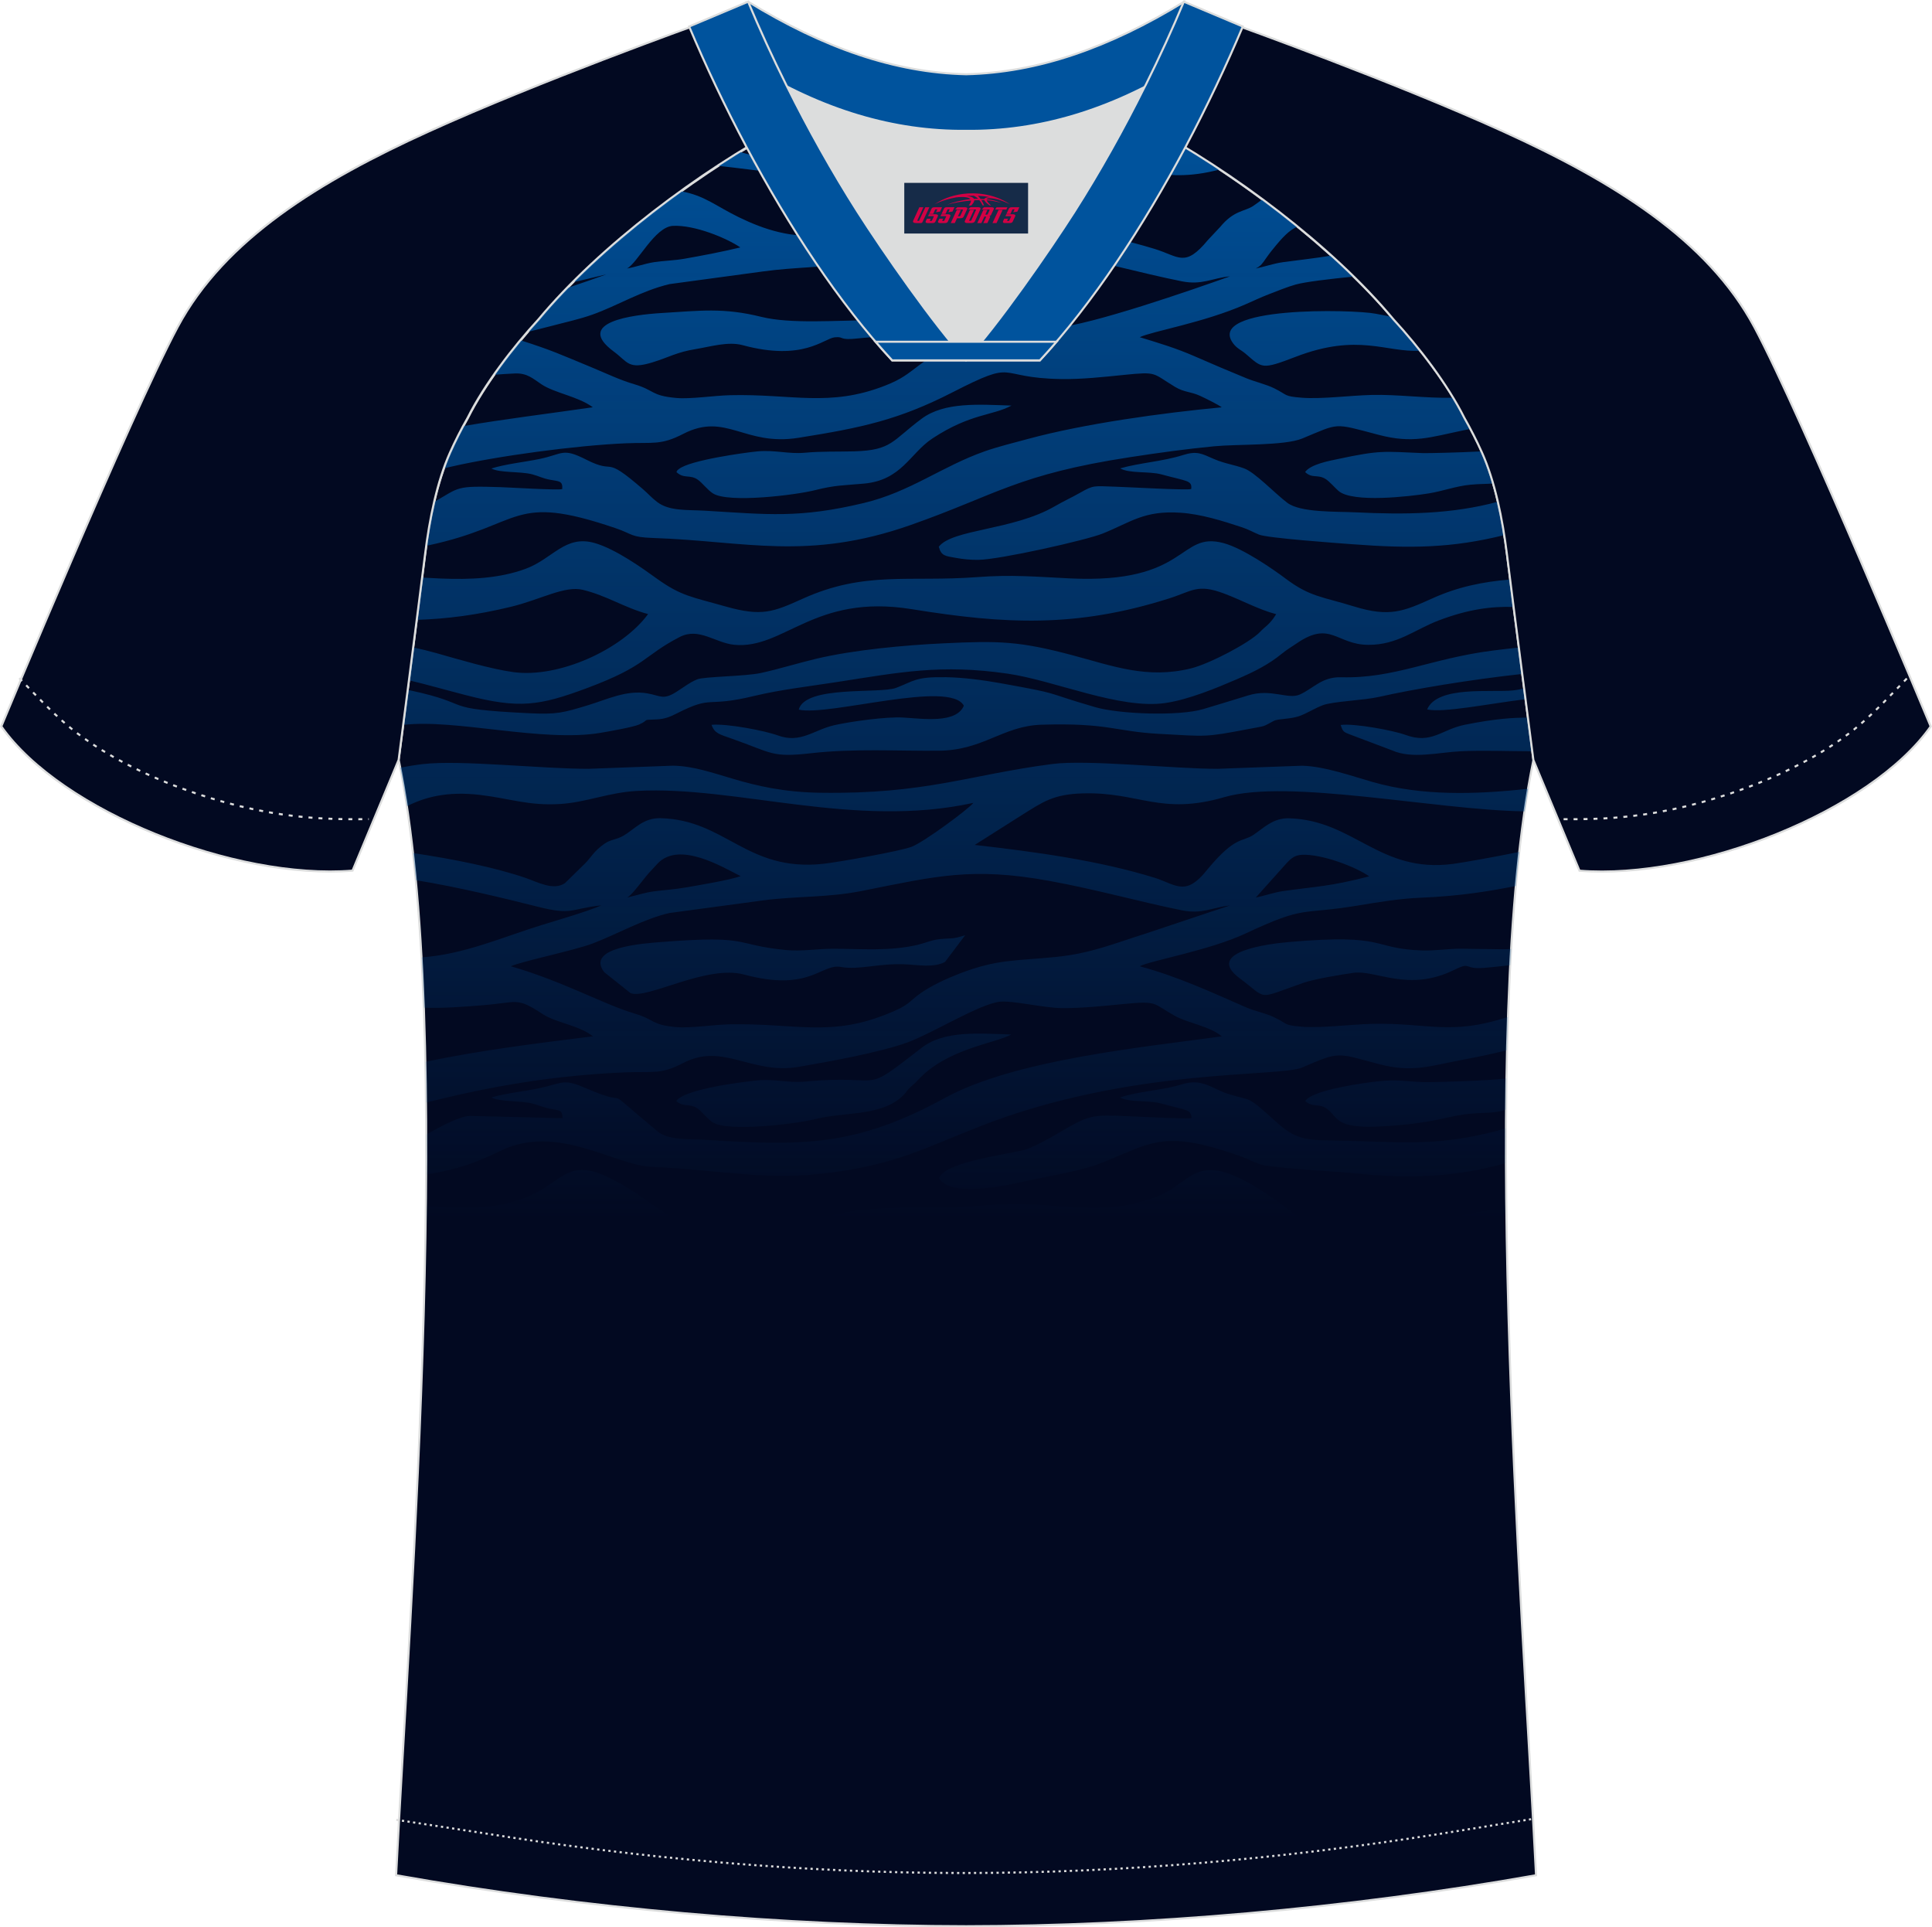 <?xml version="1.0" encoding="utf-8"?>
<!-- Generator: Adobe Illustrator 24.0.1, SVG Export Plug-In . SVG Version: 6.00 Build 0)  -->
<svg xmlns="http://www.w3.org/2000/svg" xmlns:xlink="http://www.w3.org/1999/xlink" version="1.1" id="图层_1" x="0px" y="0px" width="374px" height="373px" viewBox="0 0 374.45 373.5" enable-background="new 0 0 374.45 373.5" xml:space="preserve">

<path fill-rule="evenodd" clip-rule="evenodd" fill="#020921" stroke="#DCDDDD" stroke-width="0.4" stroke-miterlimit="22.926" d="   M292.1,107.5c1.27,10.2,4.86,37.79,5.12,39.77c-10.88,52.67-2.19,162.53,0.5,216.15c-36.89,6.53-75.58,9.85-110.48,9.88   c-34.9-0.03-73.59-3.34-110.48-9.88c2.69-53.62,11.38-163.48,0.5-216.15c0.26-1.98,3.84-29.57,5.12-39.77   c0.85-6.8,2.32-14.09,4.85-19.72c1.01-2.26,2.15-4.49,3.41-6.71c3.27-6.53,8.79-13.7,13.72-19.06   c11.23-13.47,29.09-27.09,44.84-35.94c0.96-0.54-1.02-15.43-0.07-15.95c3.94,3.32,25.24,3.26,30.4,6.13l-2.66,0.68   c6.12,2.82,13.01,4.25,19.75,4.26c6.76-0.02-2.74-1.44,3.37-4.27l5.7-2.52c5.15-2.86,16.23-2.28,20.19-5.59   c0.73,0.39-1.96,16.45-1.22,16.88c15.91,8.84,34.11,22.65,45.5,36.3c4.94,5.37,10.47,12.53,13.73,19.06   c1.25,2.22,2.4,4.47,3.41,6.71C289.79,93.43,291.25,100.72,292.1,107.5z"/>

<linearGradient id="SVGID_1_" gradientUnits="userSpaceOnUse" x1="187.288" y1="17.236" x2="187.288" y2="236.309">

	<stop offset="0" style="stop-color:#00539D"/>

	<stop offset="0" style="stop-color:#00539D"/>

	<stop offset="1" style="stop-color:#00539D;stop-opacity:0"/>

</linearGradient>

<path fill-rule="evenodd" clip-rule="evenodd" fill="url(#SVGID_1_)" d="M121.53,173.94c1.73-0.38,3.36-0.95,5.17-1.19   c2.06-0.27,3.89-0.36,5.98-0.72c2.64-0.45,8.63-1.45,10.87-2.23c-3.68-1.85-11.84-6.78-16.03-2.52c-0.45,0.46-0.59,0.66-1,1.08   C124.52,170.4,122.72,173.33,121.53,173.94L121.53,173.94z M292.71,112.31l0.68,5.32c-4.33-0.14-8.77,0.43-14.48,2.59   c-4.67,1.76-8.01,4.78-13.71,4.75c-6.15-0.03-7.32-4.78-13.85-0.3c-1.04,0.72-1.84,1.15-2.88,2c-2.67,2.18-5.34,3.49-8.66,4.93   c-3.89,1.68-9.36,3.97-13.9,4.64c-8.92,1.3-21.4-4.35-30.65-5.69c-12.88-1.86-20.75-0.28-33.25,1.66   c-5.08,0.79-10.8,1.45-15.77,2.65c-9.75,2.36-7.87-0.25-15.05,3.39c-1.23,0.62-2.3,1.1-3.9,1.17c-3.24,0.14-1.17-0.03-3.4,0.98   c-1.18,0.53-5.91,1.35-7.49,1.62c-11.18,1.91-28.3-2.76-38.24-1.53l0.88-6.79l0.41,0.09c12.92,2.77,5.09,3.56,22.98,4.43   c5.5,0.27,6.65-0.07,11.53-1.55c3.67-1.11,7.49-3.01,11.51-2.29c2.59,0.46,3.02,1.3,5.5-0.22c1.38-0.85,2.59-1.85,4.12-2.49   c1.36-0.57,9.31-0.57,12.4-1.25c3.61-0.79,7.04-1.88,10.78-2.77c7.23-1.71,17.1-2.62,24.57-2.97c10.86-0.52,14.72-0.42,24.96,2.29   c7.88,2.09,14.49,4.67,23.06,2.56c3.47-0.85,11.36-4.94,13.39-7.09c1-1.06,1.51-1.18,2.59-2.64l0.51-0.77   c-3.46-0.91-6.67-2.72-10.12-4.01c-5.17-1.94-6.15-0.46-10.64,0.96c-18.05,5.72-31.8,5-49.87,2.08c-18.93-3.07-24.73,7.82-34.41,6.9   c-3.68-0.35-6.85-3.45-10.6-1.5c-7.11,3.68-6.27,5.54-17.97,9.9c-9.22,3.44-13.15,4.02-23.35,1.39c-4.04-1.04-7.53-2.05-11.1-2.9   l0.82-6.37c1.43,0.3,2.89,0.66,4.43,1.09c4.37,1.23,10.54,3.09,14.97,3.69c8.83,1.2,21.09-4.42,26.09-11.25   c-4.62-1.24-7.97-3.57-12.65-4.7c-3.54-0.85-8.19,1.9-13.95,3.29c-6.64,1.6-12.29,2.33-18.19,2.53c0.38-2.95,0.74-5.76,1.05-8.19   c0.97,0.06,2.13,0.12,3.57,0.18c5.63,0.23,11.33,0,16.42-1.88c5.31-1.96,7.66-6.64,13.4-5c4.08,1.17,9.24,4.87,12.01,6.87   c4.78,3.44,6.85,3.57,13.34,5.42c7.08,2.01,9.23,1.09,15.05-1.53c11.95-5.39,20.54-3.17,33.68-4.15c6.77-0.51,11.37-0.08,17.91,0.24   c23.24,1.16,21.08-9.23,29.93-6.83c3.78,1.03,9.49,4.99,11.99,6.86c4.75,3.57,7.02,3.48,13.34,5.43c6.83,2.1,9.54,0.93,15.06-1.55   C282.6,113.69,287.59,112.73,292.71,112.31L292.71,112.31z M294.4,125.49c-1.72,0.18-3.41,0.38-5.05,0.59   c-11.9,1.5-19.07,5.45-29.38,5.17c-3.77-0.1-5.32,2.12-8.04,3.35c-2.27,1.02-5.52-1.19-9.93,0.15c-3.02,0.92-5.82,1.8-8.81,2.68   c-4.67,1.39-16.23,0.98-20.91-0.38c-10.66-3.1-5.9-2.4-18.39-4.65c-3.3-0.59-7.15-1.1-10.52-1.16c-5.98-0.11-6.22,0.75-9.7,2.07   c-3.16,1.19-17.61-0.55-18.87,4.22c5.86,1.32,29.31-5.83,32.01-0.76c-1.5,3.48-7.84,2.52-11.8,2.29   c-3.18-0.19-10.07,0.75-13.26,1.47c-4.03,0.9-6.56,3.62-10.99,2c-2.61-0.95-9.93-2.34-12.85-2.06c0.54,1.64,1.54,1.85,3.94,2.69   c7.86,2.76,7.62,3.69,15.38,2.81c8.22-0.93,16.46-0.41,24.74-0.48c8.61-0.08,12.38-4.81,19.9-5.04c12.88-0.4,14.26,1.31,22.78,1.77   c9.31,0.5,8.71,0.72,17.47-0.96c3.35-0.64,2.42-0.3,4.75-1.54c0.91-0.49,3.34-0.28,5.25-1.05c1.54-0.62,2.71-1.4,4.24-1.99   c1.96-0.76,7.87-0.93,10.92-1.62c6.6-1.5,17.73-3.36,27.78-4.45L294.4,125.49L294.4,125.49z M295.42,133.38   c-0.56,0.17-1.24,0.32-2.16,0.42c-4.12,0.45-14.67-0.99-16.65,3.69c3.09,0.69,11.59-1.05,19.08-1.99L295.42,133.38L295.42,133.38z    M296.16,139.09c-2.72-0.04-6.44,0.2-12.24,1.37c-4.56,0.91-6.43,3.83-11.52,1.96c-2.39-0.88-9.96-2.27-12.54-1.92   c0.42,1.41,0.63,1.38,2.11,1.96l7.84,2.96c3.87,1.73,9.01,0.39,13.2,0.18c4.46-0.22,9.26-0.01,14.01,0   C296.82,144.15,296.52,141.86,296.16,139.09L296.16,139.09z M296.18,152.86c-0.24,1.43-0.47,2.89-0.69,4.38   c-17.31-0.25-45.7-6.39-58.2-2.75c-12.38,3.6-16.53-1.06-27.46-0.73c-5.72,0.17-7.72,1.68-11.64,4.11l-9.28,5.88   c11.77,1.34,23.98,3,34.87,6.36c3.07,0.95,5.16,2.79,7.76,0.89c1.2-0.88,1.77-1.64,2.59-2.63c5.35-6.4,6.63-5.14,8.78-6.55   c1.95-1.28,3.79-3.33,6.97-3.23c12.61,0.38,17.46,10.68,31.72,8.84c1.78-0.23,8.36-1.39,12.88-2.33c-0.24,2.15-0.47,4.36-0.67,6.61   c-5.04,0.97-10.52,1.94-18.5,2.27c-3.94,0.16-8.27,0.87-12.17,1.52c-11.18,1.86-9.91-0.13-21.72,5.41   c-6.97,3.27-18.33,5.23-20.53,6.35c7.54,2.05,13.8,4.99,20.65,7.98c1.78,0.78,3.62,1.05,5.4,1.9c2.8,1.32,1.67,1.53,5.38,1.84   c3.7,0.31,9.49-0.45,13.58-0.55c10.82-0.26,15.17,2.33,26.26-1.31l0.13-0.04c-0.07,2.13-0.14,4.28-0.19,6.46   c-2.4,0.6-5.21,1.21-8.54,1.83c-6.17,1.15-9.74,2.6-16.36,0.84c-8.14-2.17-7.47-2.49-14.8,0.67c-4.48,1.93-33.27-0.03-62.45,11.4   c-10.97,4.3-15.79,7.13-28.42,8.92c-13.06,1.85-22.54-0.59-34.95-1.03c-7.54-0.26-18.51-8.57-29.69-3.1   c-4.86,2.38-7.96,3.41-13.95,4.55l-0.35,0.07c0.01-2.62,0.02-5.23,0.01-7.82c3.1-1.73,6.57-3.57,8.46-3.6l17.96,0.44   c-0.02-1.71-0.67-1.46-2.36-1.82c-1.23-0.26-2.36-0.72-3.49-1.02c-2.12-0.56-6.48-0.32-7.93-1.18c2.83-0.85,6.27-1.14,9.38-1.82   c4.61-1.01,4.45-1.91,9.06,0.08c10.09,4.36,1.42-1.98,13.7,8.27c2.17,1.81,5.96,1.47,9.34,1.68c18.75,1.19,29.16,1.34,46.42-8.12   c13.53-7.41,38.41-9.83,53.66-11.93c-2.2-1.93-6.54-2.57-9.06-3.96c-4.4-2.43-3.18-2.96-9.88-2.32c-3.94,0.38-8.21,0.85-12.19,0.8   c-3.47-0.05-9.37-1.49-11.85-1.24c-3.93,0.39-13.14,6.16-18.01,7.92c-5.29,1.91-15.17,3.71-21.04,4.71   c-9.16,1.55-14.63-4.77-22.34-0.76c-4.4,2.29-5.77,1.61-11.04,1.82c-13.62,0.55-25.96,2.6-38.81,5.86   c-0.03-2.66-0.07-5.28-0.12-7.89c10.56-2.26,22-3.64,32.45-4.95c-2.68-2.15-7.13-2.6-9.74-4.31c-5.12-3.35-4.74-2.27-11.56-1.72   c-3.84,0.31-7.56,0.62-11.45,0.48c-0.12-3.31-0.27-6.57-0.45-9.75c8.19-0.57,15.55-3.88,23.34-6.29c3.41-1.05,8.52-2.52,11.51-3.79   c-6.11,0.64-5.53,2-12.45,0.24c-6.53-1.65-15.37-3.79-23.51-5.12c-0.17-1.78-0.35-3.53-0.54-5.25c7.76,1.15,15.84,2.77,21.81,4.82   c2.4,0.83,5.4,2.52,7.62,1l3.86-3.78c1.14-1.11,1.68-2.39,3.82-3.87c1.25-0.86,2.21-0.71,3.67-1.55c2.08-1.2,3.79-3.46,7.17-3.38   c12.65,0.31,16.64,10.39,31.46,8.85c2.78-0.29,14.97-2.45,17.21-3.31c2.47-0.95,11.11-7.37,11.97-8.51   c-23.07,5.06-45.95-3.35-65.16-2.32c-5.58,0.3-9.89,2.24-14.99,2.54c-6.1,0.37-9.8-1.1-15.54-1.77c-6.29-0.73-10.62,0.43-14.07,2.18   c-0.39-2.59-0.82-5.08-1.29-7.46c1.44-0.28,2.9-0.52,4.38-0.69c7.31-0.84,22.8,0.93,32.11,0.92l16.38-0.61   c7.95,0.18,14.03,5.04,28.55,5.25c20.44,0.29,28.57-3.43,44.9-5.57c6.86-0.9,23.55,0.94,32.07,0.93l16.38-0.6   c4.34,0.1,9.63,2.01,13.7,3.16C275.55,154.28,286.01,153.99,296.18,152.86L296.18,152.86z M292.9,183.9   c-0.62,0.05-1.15,0.07-1.57,0.07l-8.36-0.11c-2.45,0.02-4.93,0.42-7.32,0.34c-10.05-0.35-6.48-3.31-25.76-1.64   c-4.05,0.35-16.52,1.89-9.64,7.01c5.68,4.22,3.04,4.14,12.45,0.88c2.04-0.71,7.23-1.58,9.6-1.91c4.42-0.63,10.65,3.83,19.59-0.59   c2.99-1.48,2-0.36,4.57-0.33c1.35,0.02,3.78-0.32,6.26-0.56C292.78,186,292.84,184.95,292.9,183.9L292.9,183.9z M292,208.99   c-2.86,0.44-14.4,0.79-16.27,0.72c-3.55-0.14-4.86-0.57-8.73-0.14c-2.04,0.22-12.61,1.58-14.02,3.81c1.35,1.26,2.62,0.5,3.95,1.33   c2.58,1.61,1.25,4.15,11.09,3.57c10.52-0.62,12.29-2.02,17-2.44c3.05-0.28,4.56-0.03,6.91-0.79C291.94,213.01,291.96,211,292,208.99   L292,208.99z M291.9,218.67c-0.56,0.17-1.14,0.33-1.74,0.49c-10.71,2.75-16.61,2.33-27.61,1.97c-8.42-0.28-10.65,0.43-15.08-3.59   c-6.15-5.58-4.68-4.02-9.47-5.55c-2.98-0.95-5-3.07-8.78-1.88c-3.85,1.21-8.4,1.33-12.12,2.58c1.79,1.02,5.61,0.5,7.97,1.17   c4.75,1.35,5.83,1.05,5.86,2.83c-0.74,0.24-12.86-0.42-14.83-0.47c-5.08-0.14-5.86,0.4-11.76,3.83c-1.55,0.9-3.43,1.89-5.08,2.58   c-2.27,0.95-16.1,2.29-17.26,5.72c2.12,3.65,12.37,1.56,16.26,0.68c5.19-1.18,11.03-1.95,15.7-3.84c8.61-3.49,11.34-5.93,23.22-2.2   c4.68,1.47,3.89,1.47,7.09,2.66c1.81,0.68,14.72,1.39,17.79,1.71c12.74,1.33,21.2,0.46,29.83-1.96   C291.89,223.15,291.89,220.9,291.9,218.67L291.9,218.67z M291.97,234.28l0.03,2.43h-11.05   C282.68,235.35,287.01,234.65,291.97,234.28L291.97,234.28z M82.5,236.71h48.45c-0.67-0.85-4.97-3.52-6.01-4.28   c-2.14-1.57-3.8-2.6-6.25-3.87c-7.98-4.17-9.37-0.26-14.72,2.57c-6.51,3.45-14.21,3.11-21.43,2.59   C82.52,234.72,82.51,235.72,82.5,236.71L82.5,236.71z M82.62,105.78l0.31-0.07c18.69-3.99,16.01-10.26,36.31-3.37   c3.45,1.17,2.89,1.77,7.34,1.92c17.87,0.6,29.97,4.5,49.94-2.52c16.74-5.89,20.65-9.79,42.57-13.15c5.44-0.83,10.82-1.58,16.25-2.1   c4.56-0.44,13.6-0.08,17.07-1.51c7.31-3.02,5.9-3.05,14.79-0.71c6.65,1.75,10.01,0.46,16.39-0.86c0.48-0.1,0.95-0.2,1.42-0.29   c-0.36-0.68-0.74-1.37-1.12-2.05c-0.65-1.31-1.4-2.64-2.21-3.98c-5.43,0.11-10.73-0.67-15.79-0.55c-4.16,0.1-9.76,0.84-13.57,0.54   c-3.58-0.28-2.66-0.5-5.38-1.84c-1.6-0.78-3.64-1.23-5.38-1.94c-3.43-1.4-6.68-2.79-10.04-4.26c-3.61-1.57-6.62-2.47-10.62-3.69   c2.33-1.14,12.39-2.8,20.5-6.37c1.44-0.63,2.91-1.33,4.61-1.99c1.29-0.51,3.8-1.49,5.13-1.85c1.88-0.51,6.16-1.03,11.2-1.54   c-1.4-1.36-2.84-2.72-4.33-4.06c-2.99,0.5-5.72,0.78-9.39,1.28c-1.75,0.24-3.57,0.89-5.24,1.22c1.03-0.52,1.3-0.97,1.99-1.97   c0.6-0.87,1.29-1.74,1.98-2.56c0.94-1.13,2.53-2.98,4.1-3.56c-2.23-1.81-4.51-3.58-6.81-5.29c-0.6,0.43-1.17,0.88-1.75,1.26   c-1.7,1.12-3.72,0.81-6.4,4.07l-2.36,2.51c-4.51,5.47-5.6,3.18-10.38,1.73c-10.25-3.12-23.75-5.43-34.87-6.34l4.58-2.96   c5.5-3.63,9.75-6.76,16-7.04c10.52-0.46,15.17,4.07,26.9,0.97c-3.3-2.19-6.59-4.22-9.81-6.07c-8.14-0.48-17.37-1.21-22.69-0.6   c-4.76,0.55-9.83,1.79-14.47,2.63c-26.76,4.85-38.11,2.88-45.96,0.64c-1.4,0.86-2.82,1.76-4.23,2.68c15.6,1.7,33.35,5.18,49.36,1.55   c-0.57,0.87-4.63,3.85-5.57,4.49c-0.96,0.66-1.72,1.31-2.86,2.01c-0.87,0.53-2.4,1.54-3.29,1.94c-1.77,0.79-14.4,3.01-17.14,3.37   c-6.14,0.8-11.65-1.03-16.51-3.4c-4.53-2.21-6.62-4.2-11.19-5.03c-7.47,5.37-14.72,11.39-20.9,17.57c0.32-0.05,0.67-0.11,1.03-0.18   l5.4-1.29c-2.44,0.89-5,1.77-7.61,2.65c-2,2.05-3.88,4.12-5.6,6.18c-0.69,0.75-1.38,1.53-2.08,2.34c1.6-0.42,3.33-0.82,4.4-1.11   c2.76-0.74,5.54-1.32,8.18-2.26c4.93-1.76,9.41-4.59,14.95-5.91l18.08-2.45c6.47-0.89,12.43-0.75,19.1-1.85   c15.33-2.51,18.99-5.11,36.42-1.96c9.03,1.63,17.62,4.11,25.69,5.72c3.91,0.78,5.87-0.62,9.35-0.97   c-7.43,2.66-26.73,9.36-33.85,9.98c-8.34,0.74-18.42,1.26-26.12,7.03c-2.61,1.95-3.6,2.89-6.91,4.18   c-10.79,4.23-18.09,1.56-30.01,1.85c-3.1,0.07-7.69,0.79-10.44,0.54c-4.98-0.45-4.12-1.47-8.14-2.66c-2.82-0.83-5.26-2.02-7.96-3.14   c-6.74-2.79-7.98-3.42-14.1-5.38c-1.76,2.11-3.51,4.38-5.14,6.69c1.31-0.11,2.65-0.2,4.02-0.26c2.43-0.11,3.56,1.03,5.17,2.1   c2.6,1.72,7.13,2.35,9.95,4.45c-8.93,1.29-17.07,2.27-25.1,3.65c-0.93,1.71-1.78,3.44-2.56,5.18c-0.43,0.96-0.83,1.97-1.2,3.02   c0.4-0.1,0.8-0.19,1.2-0.29c9.09-2.11,24.47-4.18,34.13-4.58c5.21-0.22,6.7,0.43,11.06-1.82c8.3-4.28,11.82,2.43,22.33,0.76   c12.28-1.95,19.42-3.47,29.86-8.81c12.93-6.62,8.03-2.79,21.03-2.58c3.93,0.07,8.28-0.4,12.2-0.8c6.57-0.67,5.45-0.37,9.9,2.31   c1.85,1.11,2.99,0.88,4.88,1.75c1,0.46,3.6,1.74,4.18,2.22c-11.42,1.07-26.62,3.16-37.53,6.12c-2.8,0.76-5.76,1.48-8.39,2.4   c-8.29,2.91-14.43,7.86-23.44,10.02c-12.59,3.01-18.67,2.21-30.72,1.5c-3.55-0.21-6.97,0.12-9.35-1.69   c-1.11-0.85-1.79-1.66-2.74-2.47c-7.99-6.91-4.97-2.67-11.01-5.74c-4.65-2.36-4.46-1.09-9.01-0.14c-3.1,0.64-6.54,0.97-9.37,1.85   c1.54,0.89,5.74,0.54,7.93,1.14c1.39,0.38,1.93,0.76,3.46,1.05c1.67,0.32,2.46,0.15,2.34,1.8c-0.75,0.27-10.27-0.32-11.99-0.37   c-8.75-0.28-7.85,0.01-12.82,2.86C83.52,100.06,83.01,102.94,82.62,105.78L82.62,105.78z M149.47,24.02   c-0.01-1.05-0.08-2.41-0.17-3.87c0.57,0.16,1.07,0.31,1.45,0.46c4.56,1.72,7.3-1.27,11.57-2.12c3.48-0.69,9.93-1.56,13.38-1.29   c0.67,0.05,1.38,0.12,2.1,0.17c4.58,1.99,9.57,3.21,14.58,3.65c-2.72,1.28-4.95,2.56-10.75,2.55c-8.39,0-16.26-0.23-24.6,0.49   C152.78,24.41,151.05,24.42,149.47,24.02L149.47,24.02z M148.87,12.34c-0.02-1.25,0.05-2.1,0.26-2.22c0.72,0.6,2.01,1.09,3.66,1.51   C151.45,11.85,150.13,12.08,148.87,12.34L148.87,12.34z M159.01,12.75c3.55,0.49,7.51,0.89,11.07,1.36   c-6.35,0.93-12.67,2.05-15.3,1.5c0.48-1.5,1.59-1.81,3.47-2.56C158.52,12.93,158.77,12.84,159.01,12.75L159.01,12.75z M197.86,19.16   c-0.16-0.61,0.24-1.35,2.13-2.23l5.7-2.52c0.48-0.27,1.01-0.5,1.58-0.72c1.17,0.42,2.66,0.9,5.28,1.55   c3.06,0.75,8.17,1.23,12.81,1.16c-0.16,1.33-0.32,2.69-0.46,3.94l-0.09-0.01c-3.99-0.31-7.38-1.2-11.21-1.5   C205.84,18.23,201.13,18.51,197.86,19.16L197.86,19.16z M211.29,12.63c5.12,1.3,10.17,2.26,14.32,1.74c0.34-2.97,0.56-5.4,0.28-5.54   C223.06,11.19,216.62,11.57,211.29,12.63L211.29,12.63z M269.62,61.37c0.18,0.21,0.36,0.43,0.54,0.64c1.67,1.81,3.4,3.83,5.1,5.96   c-6.61,0.38-11.98-3.48-24.08,1.16c-6.72,2.58-6.48,2.22-9.73-0.55c-0.99-0.84-1.7-1.02-2.47-2.07c-5.27-7.22,23.26-6.56,27.6-5.72   C267.74,61.01,268.75,61.2,269.62,61.37L269.62,61.37z M287.16,87.48l0.13,0.3c0.8,1.83,1.5,3.82,2.1,5.92   c-1.25,0.11-2.52,0.06-4.4,0.24c-2.73,0.25-5.33,1.24-8.06,1.68c-3.71,0.6-14.74,1.88-17.49-0.47c-0.62-0.53-1.79-1.89-2.54-2.34   c-1.56-0.94-2.56-0.02-3.94-1.33c1.04-1.49,4.67-2.17,6.31-2.51c8.34-1.78,8.83-1.47,16.45-1.16   C276.77,87.85,282.64,87.71,287.16,87.48L287.16,87.48z M290.32,97.24c-8.91,2.41-17.97,2.52-27.59,2.05   c-3.73-0.18-10.68,0.09-13.24-1.86c-2.37-1.79-6.21-5.87-8.34-6.65c-2.12-0.77-3.62-0.87-5.85-1.82c-2.4-1.03-3.25-1.65-6.08-0.75   c-3.82,1.21-8.39,1.49-12.11,2.56c1.82,1.04,5.64,0.53,7.96,1.16c5,1.37,6.01,1.13,5.81,2.84c-0.76,0.29-12.77-0.4-14.77-0.45   c-4.14-0.12-4.06-0.36-6.76,1.17c-1.7,0.96-3.22,1.65-4.99,2.67c-8.03,4.63-19.78,4.37-22.41,7.8c0.48,1.79,1.25,1.79,3.26,2.15   c1.5,0.27,2.88,0.41,4.43,0.39c4.14-0.05,20.89-3.81,24.09-5.1c5.46-2.2,8.04-4.52,15.1-4.03c3.97,0.27,8.1,1.57,11.8,2.79   c1.54,0.51,2.01,0.88,3.39,1.45c1.65,0.68,15.13,1.64,18.05,1.86c11.37,0.87,19.43,0.74,29.5-1.77   C291.23,101.55,290.81,99.37,290.32,97.24L290.32,97.24z M99,187.26c2.05-0.94,12.19-3.04,15.83-4.4c4.55-1.71,9.97-4.83,14.99-5.93   l18.11-2.44c6.55-0.86,12.4-0.5,19.06-1.82c14.46-2.87,21.34-4.69,36.42-1.95c9.07,1.65,17.44,4.04,25.67,5.7   c3.87,0.78,5.81-0.52,9.34-0.96l-16.43,5.49c-6.08,1.9-10.55,3.83-17.37,4.51c-7.81,0.79-11.31,0.38-18.72,3.25   c-2.56,0.99-5.37,2.3-7.44,3.75c-2.61,1.83-1.96,2.28-6.89,4.2c-10.91,4.27-17.47,1.64-30.01,1.85c-3.13,0.05-7.7,0.79-10.45,0.55   c-4.91-0.43-4.15-1.46-8.15-2.64C117.08,194.69,109.21,190.22,99,187.26L99,187.26z M243.39,173.95c1.7-0.35,3.54-1,5.27-1.25   c6.64-0.95,8.91-0.84,16.72-2.86c-2.43-1.76-9.1-4.36-13.05-4.18c-1.46,0.07-2.18,0.8-2.93,1.59L243.39,173.95L243.39,173.95z    M121.5,52.04c2.05-1.02,5.4-8.1,8.92-8.27c4.2-0.2,10.4,2.36,13.06,4.18c-3.36,0.82-7.35,1.58-10.81,2.19   c-2.04,0.36-4.02,0.38-5.92,0.67C125.02,51.07,123.17,51.76,121.5,52.04L121.5,52.04z M186.36,60.31c-2.65,3.35-1.6,4-4.8,4.67   c-1.67,0.35-9.8,0-15.11,0.59c-4.11,0.46-2.67-0.4-4.66-0.2c-2.12,0.21-6.1,4.71-17.87,1.52c-2.82-0.76-6.21,0.29-9.13,0.77   c-3.6,0.58-5.21,1.6-8.26,2.54c-4.82,1.49-4.82-0.03-7.58-2.07c-7.72-5.69,3.59-7.12,9.33-7.47c7.43-0.44,11.9-1.08,19.28,0.75   c5.75,1.42,14.53,0.65,20.82,0.68c9.45,0.05,11.01-1.81,13.93-1.99C185.07,59.91,187.51,58.69,186.36,60.31L186.36,60.31z    M161.42,183.87c-3.04,0-6.08,0.54-9.07,0.25c-10.37-1.01-6.58-2.93-24.02-1.57c-3.55,0.28-14.92,1-11.24,5.85l5.1,4.06   c3.21,1.31,14.67-5.56,22.02-3.59c12.82,3.44,14.88-2.18,18.79-1.47c3.49,0.63,7.23-0.73,12.36-0.52c2.4,0.1,5.68,0.73,7.81-0.47   l3.89-5.16c-2.65,0.83-2.37,0.49-5.06,0.77c-1.38,0.14-2.79,0.77-4.16,1.09C172.3,184.4,166.96,183.87,161.42,183.87L161.42,183.87z    M131.06,213.38c1.52,1.33,2.64,0.36,4.17,1.48c0.9,0.65,1.87,2,2.94,2.67c2.95,1.86,16.1,0.29,19.76-0.63   c6.01-1.51,13.12-0.47,17.25-4.75c0.66-0.68,0.53-0.78,1.3-1.49c0.63-0.59,0.83-0.68,1.43-1.34c5.61-6.12,15.03-7.11,18.09-8.83   c-6.31-0.21-13.02-0.81-17.37,2.57c-12.24,9.5-6.43,5.04-22.65,6.55c-3.21,0.3-5.79-0.56-9.2-0.23   C144.54,209.61,132.7,210.98,131.06,213.38L131.06,213.38z M131.09,91.48c0.34-0.53-0.03-0.16,0.5-0.59   c2.14-1.72,12.85-3.19,15.19-3.41c3.4-0.32,6.08,0.55,9.2,0.26c3.27-0.3,6.31-0.18,9.58-0.27c7.31-0.21,7.3-2.03,13.06-6.32   c4.42-3.29,11.12-2.76,17.41-2.55c-3.63,1.98-7.93,1.5-15.34,6.39c-4.28,2.82-5.92,8.06-13.22,8.73c-4.06,0.37-5.53,0.27-9.54,1.28   c-3.71,0.94-16.75,2.55-19.76,0.62c-1.12-0.72-2.05-2.05-2.94-2.66C133.69,91.89,132.54,92.87,131.09,91.48L131.09,91.48z    M159.14,236.71h93.72l-4.31-3.19c-16.76-12.26-16.71-4.65-24.09-1.71c-9.05,3.61-16.39,1.93-25.42,1.55   c-4.65-0.2-9.3,0.41-13.93,0.61C180.51,234.17,163.38,233.33,159.14,236.71z"/>

<path fill-rule="evenodd" clip-rule="evenodd" fill="#020921" stroke="#DCDDDD" stroke-width="0.4" stroke-miterlimit="22.926" d="   M222.4,24.39c7.09-5.97,12.49-12.58,17.03-19.58c0,0,30.69,11.01,51.89,20.65c21.2,9.63,39.61,20.92,48.72,37.93   c9.1,17.01,34.18,77.39,34.18,77.39c-11.59,16.5-45.36,29.79-68.08,27.96l-8.93-21.45c0,0-3.81-29.31-5.13-39.89   c-0.84-6.8-2.32-14.09-4.85-19.72c-1.01-2.26-2.15-4.49-3.41-6.71c-3.27-6.53-8.79-13.7-13.72-19.06   C258.2,47.6,238.8,33.14,222.4,24.39z"/>

<path fill-rule="evenodd" clip-rule="evenodd" fill="#020921" stroke="#DCDDDD" stroke-width="0.4" stroke-miterlimit="22.926" d="   M152.04,24.39c-7.1-5.97-12.49-12.58-17.03-19.58c0,0-30.69,11.01-51.89,20.65c-21.2,9.62-39.61,20.91-48.71,37.92   S0.23,140.77,0.23,140.77c11.59,16.5,45.35,29.79,68.08,27.96l8.93-21.45c0,0,3.81-29.31,5.13-39.89c0.85-6.8,2.32-14.09,4.85-19.72   c1.01-2.26,2.15-4.49,3.41-6.71c3.27-6.53,8.79-13.7,13.72-19.06C116.25,47.6,135.65,33.14,152.04,24.39z"/>

<path fill-rule="evenodd" clip-rule="evenodd" fill="none" stroke="#DCDDDD" stroke-width="0.4" stroke-miterlimit="22.926" stroke-dasharray="0.773,1.16" d="   M3.71,131.42c2.92,3.02,6.11,6.42,9.29,9.12c10.35,8.76,27.42,15.24,41.71,17.3c5.62,0.81,10.37,0.99,16.75,0.91"/>

<path fill-rule="evenodd" clip-rule="evenodd" fill="none" stroke="#DCDDDD" stroke-width="0.4" stroke-miterlimit="22.926" stroke-dasharray="0.437,0.656" d="   M76.8,352.68c1.31,0.21,15.17,2.31,16.48,2.52c30.96,4.97,62.08,7.79,93.5,7.79c30.91,0,61.55-2.74,92.01-7.54   c1.8-0.28,16.17-2.6,17.97-2.89"/>

<path fill-rule="evenodd" clip-rule="evenodd" fill="none" stroke="#DCDDDD" stroke-width="0.4" stroke-miterlimit="22.926" stroke-dasharray="0.773,1.16" d="   M369.59,131.5c-2.9,3-6.05,6.36-9.21,9.04c-10.35,8.76-27.42,15.24-41.71,17.3c-5.62,0.81-10.37,0.99-16.75,0.91"/>

<path fill-rule="evenodd" clip-rule="evenodd" fill="#00539D" stroke="#DCDDDD" stroke-width="0.4" stroke-miterlimit="22.926" d="   M145.67,12.91c13.72,8.45,27.59,12.6,41.6,12.45c14.01,0.15,27.88-3.98,41.6-12.45c1.75-6.98,0.68-12.59,0.68-12.59   c-14.66,8.98-28.48,13.75-42.29,14.07c-13.8-0.31-27.63-5.08-42.29-14.07C144.98,0.32,143.91,5.93,145.67,12.91z"/>

<path fill-rule="evenodd" clip-rule="evenodd" fill="#DCDDDD" d="M218.51,18.47c-10.34,4.71-20.74,7.01-31.24,6.9   c-10.5,0.11-20.9-2.18-31.24-6.9c-1.16-0.54-2.33-1.09-3.49-1.68c4.11,8.26,8.71,16.49,13.63,24.22   c4.89,7.69,14.83,22.02,21.09,28.78l-0.04,0.06c6.26-6.77,16.19-21.1,21.09-28.78c4.92-7.73,9.52-15.97,13.63-24.22l0.02-0.04   C220.81,17.39,219.67,17.93,218.51,18.47z"/>

<path fill-rule="evenodd" clip-rule="evenodd" fill="#00539D" stroke="#DCDDDD" stroke-width="0.4" stroke-miterlimit="22.926" d="   M152.37,16.44c-2.69-5.41-5.17-10.83-7.38-16.11l-11.43,4.81c3.21,7.61,6.95,15.53,11.08,23.3c8.24,15.47,18.04,30.4,28.28,41.41   l14.31,0l0.04-0.06c-6.26-6.77-16.19-21.1-21.09-28.78c-4.92-7.73-9.52-15.97-13.63-24.22C152.49,16.66,152.43,16.55,152.37,16.44z"/>

<path fill-rule="evenodd" clip-rule="evenodd" fill="#00539D" stroke="#DCDDDD" stroke-width="0.4" stroke-miterlimit="22.926" d="   M222.07,16.44c2.69-5.41,5.17-10.83,7.38-16.11l11.43,4.81c-3.21,7.61-6.95,15.53-11.08,23.3c-8.24,15.47-18.03,30.4-28.28,41.41   l-14.32,0l-0.04-0.06c6.26-6.77,16.18-21.1,21.09-28.78c4.92-7.73,9.52-15.97,13.63-24.22C221.96,16.66,222.01,16.55,222.07,16.44z"/>

<path fill-rule="evenodd" clip-rule="evenodd" fill="#00539D" stroke="#DCDDDD" stroke-width="0.4" stroke-miterlimit="22.926" d="   M187.23,69.84h14.32c1.08-1.16,2.15-2.37,3.22-3.61h-14.41h-0.09h-6.07h-14.5c1.07,1.24,2.14,2.45,3.22,3.61H187.23z"/>



<g id="tag_logo">
	<rect y="35.44" fill="#162B48" width="24" height="9.818" x="175.26"/>
	<g>
		<path fill="#D30044" d="M191.22,38.63l0.005-0.011c0.131-0.311,1.085-0.262,2.351,0.071c0.715,0.24,1.44,0.54,2.193,0.9    c-0.218-0.147-0.447-0.289-0.682-0.42l0.011,0.005l-0.011-0.005c-1.478-0.845-3.218-1.418-5.1-1.62    c-1.282-0.115-1.658-0.082-2.411-0.055c-2.449,0.142-4.68,0.905-6.458,2.095c1.26-0.638,2.722-1.075,4.195-1.336    c1.467-0.18,2.476-0.033,2.771,0.344c-1.691,0.175-3.469,0.633-4.555,1.075c1.156-0.338,2.967-0.665,4.647-0.813    c0.016,0.251-0.115,0.567-0.415,0.96h0.475c0.376-0.382,0.584-0.725,0.595-1.004c0.333-0.022,0.66-0.033,0.971-0.033    C190.05,39.07,190.26,39.42,190.46,39.81h0.262c-0.125-0.344-0.295-0.687-0.518-1.036c0.207,0,0.393,0.005,0.567,0.011    c0.104,0.267,0.496,0.66,1.058,1.025h0.245c-0.442-0.365-0.753-0.753-0.835-1.004c1.047,0.065,1.696,0.224,2.885,0.513    C193.04,38.89,192.3,38.72,191.22,38.63z M188.78,38.54c-0.164-0.295-0.655-0.485-1.402-0.551    c0.464-0.033,0.922-0.055,1.364-0.055c0.311,0.147,0.589,0.344,0.84,0.589C189.32,38.52,189.05,38.53,188.78,38.54z M190.76,38.59c-0.224-0.016-0.458-0.027-0.715-0.044c-0.147-0.202-0.311-0.398-0.502-0.6c0.082,0,0.164,0.005,0.24,0.011    c0.72,0.033,1.429,0.125,2.138,0.273C191.25,38.19,190.87,38.35,190.76,38.59z"/>
		<path fill="#D30044" d="M178.18,40.17L177.01,42.72C176.83,43.09,177.1,43.23,177.58,43.23l0.873,0.005    c0.115,0,0.251-0.049,0.327-0.175l1.342-2.891H179.34L178.12,42.8H177.95c-0.147,0-0.185-0.033-0.147-0.125l1.156-2.504H178.18L178.18,40.17z M180.04,41.52h1.271c0.36,0,0.584,0.125,0.442,0.425L181.28,42.98C181.18,43.2,180.91,43.23,180.68,43.23H179.76c-0.267,0-0.442-0.136-0.349-0.333l0.235-0.513h0.742L180.21,42.76C180.19,42.81,180.23,42.82,180.29,42.82h0.18    c0.082,0,0.125-0.016,0.147-0.071l0.376-0.813c0.011-0.022,0.011-0.044-0.055-0.044H179.87L180.04,41.52L180.04,41.52z M180.86,41.45h-0.78l0.475-1.025c0.098-0.218,0.338-0.256,0.578-0.256H182.58L182.19,41.01L181.41,41.13l0.262-0.562H181.38c-0.082,0-0.12,0.016-0.147,0.071L180.86,41.45L180.86,41.45z M182.45,41.52L182.28,41.89h1.069c0.06,0,0.06,0.016,0.049,0.044    L183.02,42.75C183,42.8,182.96,42.82,182.88,42.82H182.7c-0.055,0-0.104-0.011-0.082-0.06l0.175-0.376H182.05L181.82,42.9C181.72,43.09,181.9,43.23,182.17,43.23h0.916c0.24,0,0.502-0.033,0.605-0.251l0.475-1.031c0.142-0.3-0.082-0.425-0.442-0.425H182.45L182.45,41.52z M183.26,41.45l0.371-0.818c0.022-0.055,0.06-0.071,0.147-0.071h0.295L183.81,41.12l0.791-0.115l0.387-0.845H183.54c-0.24,0-0.48,0.038-0.578,0.256L182.49,41.45L183.26,41.45L183.26,41.45z M185.66,41.91h0.278c0.087,0,0.153-0.022,0.202-0.115    l0.496-1.075c0.033-0.076-0.011-0.12-0.125-0.12H185.11l0.431-0.431h1.522c0.355,0,0.485,0.153,0.393,0.355l-0.676,1.445    c-0.06,0.125-0.175,0.333-0.644,0.327l-0.649-0.005L185.05,43.23H184.27l1.178-2.558h0.785L185.66,41.91L185.66,41.91z     M188.25,42.72c-0.022,0.049-0.06,0.076-0.142,0.076h-0.191c-0.082,0-0.109-0.027-0.082-0.076l0.944-2.051h-0.785l-0.987,2.138    c-0.125,0.273,0.115,0.415,0.453,0.415h0.72c0.327,0,0.649-0.071,0.769-0.322l1.085-2.384c0.093-0.202-0.06-0.355-0.415-0.355    h-1.533l-0.431,0.431h1.38c0.115,0,0.164,0.033,0.131,0.104L188.25,42.72L188.25,42.72z M190.97,41.59h0.278    c0.087,0,0.158-0.022,0.202-0.115l0.344-0.753c0.033-0.076-0.011-0.12-0.125-0.12h-1.402l0.425-0.431h1.527    c0.355,0,0.485,0.153,0.393,0.355l-0.529,1.124c-0.044,0.093-0.147,0.18-0.393,0.18c0.224,0.011,0.256,0.158,0.175,0.327    l-0.496,1.075h-0.785l0.54-1.167c0.022-0.055-0.005-0.087-0.104-0.087h-0.235L190.2,43.23h-0.785l1.178-2.558h0.785L190.97,41.59L190.97,41.59z M193.54,40.68L192.36,43.23h0.785l1.184-2.558H193.54L193.54,40.68z M195.05,40.61l0.202-0.431h-2.1l-0.295,0.431    H195.05L195.05,40.61z M195.03,41.52h1.271c0.36,0,0.584,0.125,0.442,0.425l-0.475,1.031c-0.104,0.218-0.371,0.251-0.605,0.251    h-0.916c-0.267,0-0.442-0.136-0.349-0.333l0.235-0.513h0.742L195.2,42.76c-0.022,0.049,0.022,0.06,0.082,0.06h0.18    c0.082,0,0.125-0.016,0.147-0.071l0.376-0.813c0.011-0.022,0.011-0.044-0.049-0.044h-1.069L195.03,41.52L195.03,41.52z     M195.84,41.45H195.06l0.475-1.025c0.098-0.218,0.338-0.256,0.578-0.256h1.451l-0.387,0.845l-0.791,0.115l0.262-0.562h-0.295    c-0.082,0-0.12,0.016-0.147,0.071L195.84,41.45z"/>
	</g>
</g>
</svg>